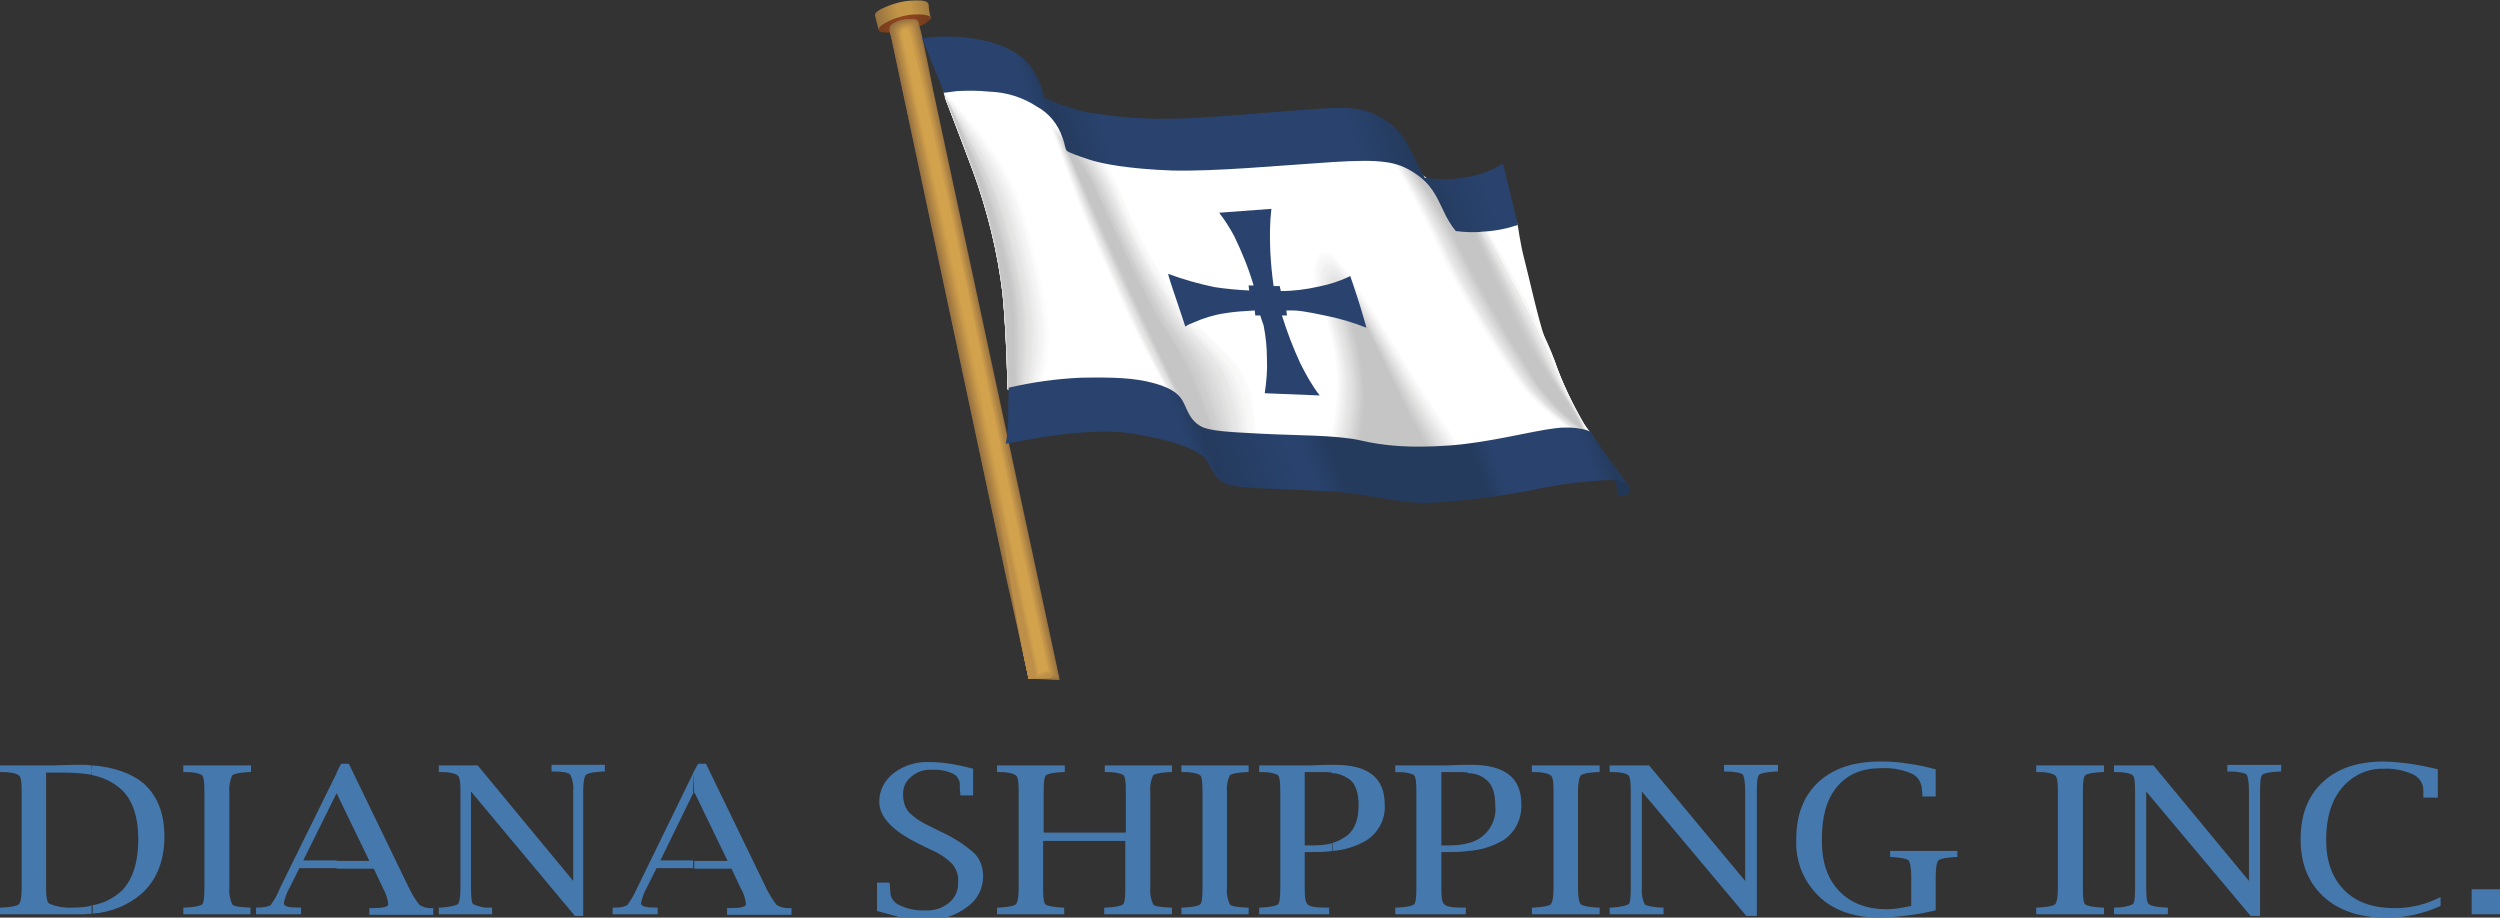 <svg id="Layer_1" viewBox="0 0 450.1 165.2" xmlns="http://www.w3.org/2000/svg"><rect x="0" y="0" width="450.1" height="165.2" fill="#333333" stroke="none"/><style>.st0{fill-rule:evenodd;clip-rule:evenodd}.st0,.st1{fill:#4579ad}.st2{fill:url(#SVGID_1_)}.st2,.st3,.st4,.st5{fill-rule:evenodd;clip-rule:evenodd}.st3{fill:url(#SVGID_2_)}.st4{fill:#94703f}.st5{fill:#fff}.st10,.st11,.st12{fill-rule:evenodd;clip-rule:evenodd}.st6{fill:#fbfbfb}.st6,.st7,.st8,.st9{fill-rule:evenodd;clip-rule:evenodd}.st7{fill:#f9f9f9}.st8{fill:#f8f8f7}.st9{fill:#f4f4f4}.st10{fill:#f2f2f2}.st11{fill:#eee}.st12{fill:#ececec}.st13{fill:#e8e8e8}.st13,.st14,.st15,.st16,.st17,.st18{fill-rule:evenodd;clip-rule:evenodd}.st14{fill:#e6e6e6}.st15{fill:#e3e3e2}.st16{fill:#e1e1e0}.st17{fill:#dfdfdf}.st18{fill:#dbdbdb}.st19{fill:#d9d9d9}.st19,.st20,.st21,.st22,.st23,.st24{fill-rule:evenodd;clip-rule:evenodd}.st20{fill:#d5d5d5}.st21{fill:#d3d3d3}.st22{fill:#cfcfcf}.st23{fill:#cdcdcd}.st24{fill:#cbcbcb}.st25{fill:#c7c7c7}.st25,.st26,.st27,.st28,.st29,.st30{fill-rule:evenodd;clip-rule:evenodd}.st26{fill:#c5c5c5}.st27{fill:#97713f}.st28{fill:#9b7541}.st29{fill:#9d7742}.st30{fill:#a07842}.st31{fill:#a47c43}.st31,.st32,.st33,.st34,.st35,.st36{fill-rule:evenodd;clip-rule:evenodd}.st32{fill:#a77e44}.st33{fill:#aa8043}.st34{fill:#ab8143}.st35{fill:#b08545}.st36{fill:#b38945}.st37{fill:#b58a46}.st37,.st38,.st39,.st40,.st41,.st42{fill-rule:evenodd;clip-rule:evenodd}.st38{fill:#b88d47}.st39{fill:#bb8e47}.st40{fill:#bd8f48}.st41{fill:#c09348}.st42{fill:#c5974a}.st43{fill:#c7984a}.st43,.st44,.st45,.st46,.st47,.st48{fill-rule:evenodd;clip-rule:evenodd}.st44{fill:#ca9a4a}.st45{fill:#cc9d4b}.st46{fill:#cf9e4c}.st47{fill:#d3a24c}.st48{fill:#f6f6f6}.st49{fill:#f0f0f0}.st49,.st50,.st51,.st52,.st53,.st54{fill-rule:evenodd;clip-rule:evenodd}.st50{fill:#eaeaea}.st51{fill:#e4e4e4}.st52{fill:#ddd}.st53{fill:#d7d7d7}.st54{fill:#d1d1d1}.st55{fill:#c9c9c9}.st55,.st56,.st57,.st58,.st59,.st60{fill-rule:evenodd;clip-rule:evenodd}.st56{fill:#fdfdfd}.st57{fill:url(#SVGID_3_)}.st58{fill:#223655}.st59{fill:url(#SVGID_4_)}.st60{fill:#29436e}</style><path class="st0" d="M16.6 137.8c3.9.3 7 1.4 9.2 3.2 2.5 2.2 3.8 5.4 3.8 9.6s-1.3 7.7-4 10.2c-2.5 2.2-5.7 3.5-9.1 3.7V163c2.1-.3 4-1.3 5.5-2.7 1.9-2 2.9-5.1 2.9-9.2s-1.1-7.3-3.2-9.1c-1.5-1.3-3.3-2.1-5.3-2.5l.2-1.7zM0 164.6v-1.2h.4c1.7-.1 2.7-.3 3-.6s.5-1.3.5-2.9v-17.4c0-1.6-.1-2.6-.5-2.9s-1.3-.6-3-.6H0v-1.2h9.9l3.2-.1h1.5c.6 0 1.3 0 1.9.1v1.7c-1.6-.3-3.3-.4-5-.4H8.3V160c0 1.6.2 2.5.6 2.7 1.4.6 2.9.8 4.4.7 1.1 0 2.3-.1 3.4-.4v1.5c-.6 0-1.1.1-1.8.1H0zm45.1-1.2v1.2H33v-1.2h.4c1.7-.1 2.7-.3 3-.6s.4-1.3.4-2.9v-17.4c0-1.6-.1-2.6-.4-2.9s-1.4-.6-3-.6H33v-1.2h12.2v1.2h-.4c-1.7.1-2.7.3-3 .6-.4.9-.6 1.9-.5 2.9v17.4c-.1 1 .1 2 .5 2.9.3.4 1.3.5 3 .6h.3zm15.5-24.3l.8-1.6h1.4L73.7 160c.5 1 1.1 2 1.8 2.9.6.4 1.3.6 2 .6h.5v1.2H66.5v-1.2h.4c1.9 0 3-.2 3-.7-.1-1-.4-1.9-.9-2.8l-1.7-3.6h-6.7V155h5.9l-5.9-12.2v-3.7zm-6.7 17.2l-1.8 3.6c-.5.8-.8 1.8-1 2.7 0 .6.9.8 2.7.8h.4v1.2h-8.1v-1.2h.4c.7 0 1.5-.1 2.2-.4.7-1 1.3-2 1.7-3.1l10.2-20.7v3.6l-6 12.1h6v1.4h-6.7zm49.6 8.6l-18.7-22.4v17.4c0 1.6.1 2.6.4 2.9.9.4 2 .7 3 .6h.4v1.2H79v-1.2h.4c1.7-.1 2.7-.4 3-.6s.5-1.3.5-2.9v-17.4c0-1.6-.1-2.6-.5-2.9s-1.3-.6-3-.6H79v-1.2h7l17.2 20.8v-16.2c.1-1-.1-2-.5-2.9-.3-.4-1.3-.6-3-.6h-.4v-1.2h9.6v1.2h-.4c-1.7.1-2.7.3-3 .6s-.5 1.3-.5 2.9v22.5h-1.5zm21.3-25.8l.9-1.6h1.4L138 160c.5 1 1.1 2 1.8 2.9.6.4 1.3.6 2.1.6h.6v1.2h-11.6v-1.2h.4c1.9 0 3-.2 3-.7-.1-1-.4-2-.9-2.8l-1.7-3.6H125V155h6l-5.9-12.2-.1.1-.2-3.8zm-6.6 17.2l-1.8 3.6c-.5.9-.8 1.8-1 2.7 0 .6.9.8 2.7.8h.3v1.2h-8.1v-1.2h.5c.7 0 1.4-.1 2.1-.4.7-.9 1.3-2 1.8-3.1l10.1-20.7v3.6l-5.9 12.1h5.9v1.4h-6.6zm39.7 7.7v-5.1h2.2l.1.3c0 .6.1 1.1.1 1.4 0 .9.5 1.7 1.3 2.2 1.5.8 3.3 1.2 5 1.1 1.6.1 3.1-.4 4.3-1.4 1.1-.9 1.7-2.3 1.6-3.7.1-1.2-.3-2.3-1-3.2-1.1-1.1-2.4-2-3.9-2.6l-2.2-1.1c-4.7-2.3-7.1-4.8-7.1-7.6 0-2 1-3.9 2.6-5.1 1.8-1.4 4.1-2.1 6.4-2 1.2 0 2.5.1 3.7.3 1.3.2 2.7.5 4.2.9v4.8h-2.3v-.3c-.1-.6-.1-1.1-.1-1.4.1-.9-.4-1.8-1.2-2.2-1.3-.6-2.6-.8-4-.7-1.3-.1-2.6.4-3.6 1.3-1 .8-1.5 2-1.4 3.3 0 1.1.3 2.1 1 3 1 1 2.2 1.8 3.5 2.4l2.2 1.1c2.2 1 4.3 2.3 6.1 3.9 1.1 1.1 1.6 2.6 1.6 4.2 0 2.2-1.1 4.3-2.9 5.5-2.1 1.6-4.6 2.4-7.2 2.2-1.7 0-3.2-.1-4.7-.3-1.6-.5-3-.8-4.3-1.2zm29.9-12.6v8.5c0 1.6.1 2.6.4 2.9s1.4.5 3 .6h.4v1.2h-12.1v-1.2h.4c1.7-.1 2.7-.3 3-.6s.5-1.3.5-2.9v-17.4c0-1.6-.1-2.6-.5-2.9s-1.3-.6-3-.6h-.4v-1.2h12.2v1.2h-.4c-1.7.1-2.7.3-3 .6s-.4 1.3-.4 2.9v7.4h14.8v-7.4c0-1.6-.1-2.6-.4-2.9s-1.4-.6-3-.6h-.4v-1.2H211v1.2h-.4c-1.7.1-2.7.3-3 .6-.4.9-.6 1.9-.5 2.9v17.4c-.1 1 .1 2 .5 2.9.3.4 1.3.5 3 .6h.4v1.2h-12.2v-1.2h.4c1.7-.1 2.7-.3 3-.6s.4-1.3.4-2.9v-8.5h-14.8zm37 12v1.2h-12.1v-1.2h.4c1.7-.1 2.7-.3 3-.6s.4-1.3.4-2.9v-17.4c0-1.6-.1-2.6-.4-2.9s-1.4-.6-3-.6h-.4v-1.2h12.1v1.2h-.4c-1.7.1-2.7.3-3 .6-.4.9-.6 1.9-.5 2.9v17.4c-.1 1 .1 2 .5 2.9.3.4 1.3.5 3 .6h.4zm15-25.7h.5c6 0 9 2.3 9 7.1.2 2.6-1.1 5.1-3.3 6.5-1.9 1.1-4 1.8-6.2 1.9v-1.4c1-.3 2-.8 2.8-1.4 1.4-1.2 2-3 2-5.5 0-2.1-.5-3.6-1.5-4.5-1-.7-2.1-1.2-3.3-1.2v-1.5zm-4.9 15.7v6.5c0 1.6.1 2.5.5 2.9s1.3.6 3 .6h.9v1.2h-12.6v-1.2h.4c1.6-.1 2.7-.3 3-.6s.4-1.3.4-2.9v-17.4c0-1.6-.1-2.6-.4-2.9s-1.4-.6-3-.6h-.4v-1.2h9.2l3-.1h.9v1.4c-.6-.1-1.3-.1-1.9-.1h-3v13.2h1.6c1.1 0 2.3-.1 3.4-.4v1.4c-1.2.2-2.4.2-3.6.2h-1.4zm29.4-15.7h.6c6 0 9 2.3 9 7.1.1 2.6-1.1 5.1-3.3 6.5-1.9 1.1-4.1 1.8-6.3 1.9v-1.4c3.2-.7 5.3-3.7 4.9-6.9 0-2.1-.5-3.6-1.6-4.5-.9-.8-2.1-1.2-3.3-1.2v-1.5zm-4.8 15.7v6.5c0 1.6.1 2.5.5 2.9s1.3.6 3 .6h.9v1.2h-12.7v-1.2h.4c1.7-.1 2.7-.3 3-.6s.4-1.3.4-2.9v-17.4c0-1.6-.1-2.6-.4-2.9s-1.4-.6-3-.6h-.4v-1.2h9.2l3-.1h.9v1.4c-.6-.1-1.2-.1-1.9-.1h-2.9v13.2h1.5c1.1 0 2.2-.1 3.3-.4v1.4c-1.2.2-2.3.2-3.5.2h-1.3zm28.5 10v1.2h-12.2v-1.2h.4c1.6-.1 2.7-.3 3-.6.3-.4.5-1.3.5-2.9v-17.4c0-1.6-.1-2.6-.5-2.9s-1.3-.6-3-.6h-.4v-1.2H288v1.2h-.4c-1.7.1-2.7.3-3 .6-.3.4-.5 1.3-.5 2.9v17.4c0 1.6.2 2.6.5 2.9.4.3 1.3.5 3 .6h.4zm26.4 1.5l-18.8-22.4v17.4c-.1 1 .1 2 .5 2.9.3.3 1.3.5 3 .6h.4v1.2h-9.7v-1.2h.4c1.7-.1 2.7-.4 3-.6s.4-1.3.4-2.9v-17.4c0-1.6-.1-2.6-.4-2.9s-1.3-.6-3-.6h-.4v-1.2h7.1l17.3 20.8v-16.2c0-1.6-.2-2.6-.4-2.9s-1.4-.6-3-.6h-.4v-1.2h9.7v1.2h-.4c-1.7.1-2.7.3-3 .6s-.4 1.3-.4 2.9v22.5h-1.9zm34.1-1c-3.3.8-6.7 1.2-10.1 1.3-4.6 0-8.3-1.3-10.9-3.8-2.8-2.7-4.3-6.4-4.1-10.3 0-4.4 1.3-7.8 4-10.3s6.4-3.7 11.2-3.7c1.7 0 3.3.1 5 .4 1.7.2 3.3.6 4.9 1v4.9h-2.4v-.4c0-.4-.1-.7-.1-1.1-.1-1.2-.9-2.3-2-2.7-1.7-.7-3.5-1-5.3-.9-3.5 0-6.1 1.1-8 3.4s-2.7 5.4-2.7 9.6c0 3.9 1 6.9 3.1 9.1s5 3.3 8.6 3.3c1.5 0 3-.3 4.4-.6v-5.2c0-1.6-.2-2.7-.5-3s-1.3-.5-3-.6h-.3v-1.1h12.1v1.1h-.4c-1.7.1-2.7.3-3 .6s-.5 1.3-.5 3v6zm30.3-.5v1.2h-12.2v-1.2h.4c1.7-.1 2.7-.3 3-.6s.5-1.3.5-2.9v-17.4c0-1.6-.1-2.6-.5-2.9s-1.3-.6-3-.6h-.4v-1.2h12.2v1.2h-.4c-1.7.1-2.7.3-3 .6s-.4 1.3-.4 2.9v17.4c0 1.6.1 2.6.4 2.9s1.4.5 3 .6h.4zm26.4 1.5l-18.8-22.4v17.4c0 1.6.1 2.6.5 2.9s1.3.5 3 .6h.4v1.2h-9.7v-1.2h.4c1 0 2.1-.2 3-.6.3-.3.4-1.3.4-2.9v-17.4c0-1.6-.1-2.6-.4-2.9s-1.4-.6-3-.6h-.4v-1.2h7.1l17.2 20.8v-16.2c0-1.6-.2-2.6-.4-2.9s-1.4-.6-3-.6h-.5v-1.2h9.7v1.2h-.4c-1.7.1-2.7.3-3 .6s-.4 1.3-.4 2.9v22.5h-1.7zm34.2-1.8c-3.1 1.4-6.5 2.2-9.9 2.1-4.8 0-8.5-1.3-11.2-3.8s-4.1-5.9-4.1-10.3 1.3-7.8 4-10.3 6.3-3.7 11.1-3.7c3.2.1 6.4.6 9.6 1.4v5.1h-2.6v-1.4c0-1.2-.8-2.3-1.9-2.8-1.6-.7-3.4-1.1-5.2-1-2.9-.1-5.7 1.2-7.6 3.5s-2.8 5.4-2.8 9.3c0 3.9 1.1 6.9 3.3 9.1s5.2 3.2 9.1 3.2c2.9 0 5.7-.7 8.2-2v1.6z"></path><path class="st1" d="M445 160.1h5.2v4.5H445z"></path><linearGradient gradientTransform="matrix(1 0 0 -1 -73.65 -3976.39)" gradientUnits="userSpaceOnUse" id="SVGID_1_" x1="231.357" x2="242.087" y1="-3980.195" y2="-3977.315"><stop offset="0" stop-color="#94703f"></stop><stop offset=".4" stop-color="#c39647"></stop><stop offset=".6" stop-color="#c39647"></stop><stop offset="1" stop-color="#94703f"></stop></linearGradient><path class="st2" d="M158.2 5.4s-.4-1.6-.6-2.3.1-.9.9-1.4c1.8-.9 3.7-1.5 5.7-1.6 2.2-.1 3 .1 3 .9s.4 2.4.4 2.4l-9.4 2z"></path><linearGradient gradientTransform="matrix(1 0 0 -1 -73.65 -3976.39)" gradientUnits="userSpaceOnUse" id="SVGID_2_" x1="231.27" x2="241.08" y1="-3980.621" y2="-3980.621"><stop offset="0" stop-color="#723c1e"></stop><stop offset=".5" stop-color="#94451f"></stop><stop offset="1" stop-color="#723c1e"></stop></linearGradient><path class="st3" d="M160.8 5.8c-1.9.2-3 0-2.5-.8s3.5-2.3 6.4-2.4 3.2.6 2.6 1.1c-1.9 1.6-4.6 1.9-6.5 2.1z"></path><path class="st4" d="M185.2 122.2l-4-18-20.8-97.7s-.6-1.4 0-2 2.1-1.1 3.7-1.1 1.2.7 1.6 1.9 2.3 10.9 2.3 10.9l22.8 106.2-5.6-.2z"></path><path class="st5" d="M181.6 70s-.1-9.9-.9-17.1c-.9-7.5-2.7-14.9-5.3-22-2-5.5-5.5-14.4-5.5-14.4 2.5-.4 4.9-.5 7.4-.4 3.5.2 9.9 1.4 12.3 4.8s3.6 5.7 7.9 6.6c11.1 1.9 22.4 2.2 33.6.9 14.7-1.8 19.4.2 21.5 1.1 2.2 1.2 4.2 2.8 5.8 4.7 1.1 1.2 3.5 6.6 5.9 6.9 2.8.1 6.1-.6 8.9-.9 0 0 .6 4.1 1.2 6.3s2.6 11.3 3.8 14.6c1.2 3.3 2.7 7.5 4.2 10.6s3.9 6.1 3.9 6.1-9.2 1.3-15.2 2.3-20.7.9-27.7.3-19.4-1.6-23.4-1.9-6.8-2-8.3-4.3-6.5-4.1-8.9-4.4c-5.1-.3-10.3-.3-15.4.1-1.9.3-3.8.4-5.8.1z"></path><path class="st5" d="M189 22.3s2.3 6.4 4.1 11.6 7.6 17.8 9.8 22.6 7.6 14.5 7.6 14.5 2 6.2 4.2 7.7 12.3 1.4 12 .3.2-5.5-1.7-10.3-8.4-9.1-10.9-12.2c-3.6-5-6.8-10.3-9.4-15.9-4.6-10.1-6-15.1-15.7-18.3z"></path><path class="st6" d="M189.1 22.5s2.4 6.4 4.2 11.5 7.6 17.7 9.7 22.5 7.5 14.5 7.5 14.5 2 6.1 4.2 7.6 11.9 1.4 11.5.3.1-5.5-1.8-10.2-8.3-9.1-10.7-12.1c-3.6-5-6.7-10.4-9.4-16-4.3-10-5.8-14.9-15.2-18.1z"></path><path class="st7" d="M189.3 22.6s2.4 6.4 4.2 11.5 7.6 17.6 9.7 22.5 7.4 14.4 7.4 14.4 2.1 6.1 4.1 7.6 11.5 1.3 11.1.2 0-5.5-2-10.2-8.1-9-10.4-12.1c-3.5-5-6.6-10.3-9.2-15.8-4.4-9.9-5.9-14.9-14.9-18.1z"></path><path class="st8" d="M189.4 22.9s2.4 6.3 4.2 11.4 7.6 17.6 9.7 22.3 7.4 14.3 7.4 14.3 2.1 6.1 4.1 7.6 11 1.3 10.6.2-.1-5.5-2-10.2-7.9-8.9-10.2-12c-3.5-5-6.5-10.2-9.1-15.7-4.4-9.9-6-14.8-14.7-17.9z"></path><path class="st9" d="M189.5 23.1s2.4 6.3 4.2 11.4 7.6 17.5 9.7 22.2 7.3 14.3 7.3 14.3 2.1 6.1 4 7.6 10.5 1.3 10.1.1-.1-5.4-2.2-10.1-7.7-8.9-9.9-12c-3.4-4.9-6.5-10.2-9-15.6-4.2-10-5.8-14.9-14.2-17.9z"></path><path class="st10" d="M189.7 23.2s2.4 6.3 4.2 11.4c1.9 5 7.6 17.4 9.7 22.2s7.2 14.2 7.2 14.2 2.2 6 4 7.6 10.1 1.1 9.6.1-.2-5.4-2.2-10.1-7.5-8.9-9.7-11.9c-3.3-4.9-6.3-10.1-8.9-15.5-4.3-10.1-5.9-15-13.9-18z"></path><path class="st11" d="M189.8 23.4s2.4 6.3 4.3 11.3 7.5 17.4 9.6 22 7.1 14.2 7.1 14.2 2.2 6 4 7.5 9.6 1.1 9.2.1-.4-5.4-2.4-10.1-7.3-8.8-9.5-11.8c-3.3-4.9-6.3-10.1-8.8-15.5-4.1-9.8-5.7-14.7-13.5-17.7z"></path><path class="st12" d="M189.9 23.6s2.4 6.3 4.3 11.3 7.5 17.3 9.6 22 7.1 14.1 7.1 14.1 2.2 6 3.9 7.4 9.1 1.2 8.8.1-.4-5.4-2.5-10.1-7.1-8.8-9.3-11.8c-3.2-5-6.1-10.1-8.6-15.5-4.3-9.7-5.8-14.6-13.3-17.5z"></path><path class="st13" d="M190.1 23.8s2.4 6.2 4.3 11.2 7.5 17.2 9.6 21.9 7.1 14 7.1 14 2.2 6 3.9 7.5 8.7 1 8.3-.1-.6-5.3-2.5-10-7-8.6-9.1-11.7c-3.2-4.9-6.1-10-8.6-15.3-4.3-9.7-6-14.6-13-17.5z"></path><path class="st14" d="M190.2 24s2.5 6.2 4.4 11.2 7.6 17.1 9.6 21.8 7 14 7 14 2.2 6 3.8 7.4 8.3 1 7.9-.1-.6-5.3-2.6-9.9-6.8-8.7-8.9-11.7c-3.1-4.9-6-10-8.4-15.3-4.3-9.8-6-14.6-12.8-17.4z"></path><path class="st15" d="M190.3 24.2s2.5 6.2 4.4 11.2 7.6 17.1 9.6 21.7 6.9 13.9 6.9 13.9 2.2 6 3.8 7.3 7.8 1 7.3-.1-.7-5.3-2.7-9.9-6.6-8.6-8.6-11.6c-3.2-4.8-5.9-9.9-8.4-15.2-4.1-9.7-5.8-14.5-12.3-17.3z"></path><path class="st16" d="M190.5 24.4s2.5 6.1 4.5 11.1c1.9 5 7.5 17 9.6 21.6s6.8 13.8 6.8 13.8 2.2 5.9 3.8 7.3 7.3.9 6.9-.1-.9-5.3-2.8-9.9-6.4-8.5-8.4-11.5c-3.1-4.9-5.8-9.9-8.3-15.1-4.3-9.7-6-14.5-12.1-17.2z"></path><path class="st17" d="M190.6 24.5s2.5 6.1 4.5 11.1 7.5 16.9 9.6 21.5 6.8 13.8 6.8 13.8 2.3 5.9 3.7 7.3 6.9.9 6.5-.2-.9-5.2-2.9-9.9-6.3-8.4-8.1-11.4c-3-4.8-5.7-9.8-8.1-15-4.5-9.6-6.2-14.5-12-17.2z"></path><path class="st18" d="M190.7 24.7s2.5 6.1 4.5 11 7.5 16.9 9.6 21.4 6.8 13.8 6.8 13.8 2.2 5.8 3.7 7.2 6.4.9 6-.2-1-5.3-3-9.9-6.1-8.4-7.9-11.3c-3-4.9-5.7-9.9-8.1-15-4.3-9.5-6-14.3-11.6-17z"></path><path class="st19" d="M190.9 24.9s2.5 6 4.5 10.9 7.5 16.8 9.6 21.3 6.7 13.6 6.7 13.6 2.3 5.9 3.6 7.3 6 .8 5.5-.3c-.8-3.3-1.8-6.6-3.1-9.8-1.9-4.5-5.8-8.4-7.6-11.3-2.9-4.8-5.6-9.8-7.9-14.9-4.3-9.4-6.1-14.2-11.3-16.8z"></path><path class="st20" d="M191 25.1s2.5 6.1 4.5 11 7.5 16.7 9.6 21.2 6.6 13.5 6.6 13.5 2.3 5.8 3.6 7.2 5.5.7 5.1-.3c-.9-3.3-1.9-6.6-3.2-9.8-1.9-4.5-5.8-8.3-7.5-11.2-2.9-4.8-5.5-9.8-7.9-14.8-4.1-9.5-5.9-14.1-10.8-16.8z"></path><path class="st21" d="M191.2 25.3s2.5 6 4.5 10.9 7.4 16.6 9.5 21.1 6.5 13.5 6.5 13.5 2.4 5.8 3.6 7.1 5 .7 4.6-.3c-.9-3.3-2-6.6-3.2-9.8-2-4.5-5.5-8.2-7.3-11.2s-5.4-9.6-7.7-14.8c-4.2-9.2-6-13.9-10.5-16.5z"></path><path class="st22" d="M191.3 25.4s2.6 6 4.6 10.9 7.4 16.6 9.5 21 6.5 13.5 6.5 13.5 2.4 5.8 3.5 7.1 4.6.6 4.2-.4-1.4-5.2-3.3-9.7-5.4-8.1-7-11-5.3-9.6-7.6-14.7c-4.3-9.4-6.2-14-10.4-16.7z"></path><path class="st23" d="M191.4 25.7s2.6 6 4.6 10.8 7.4 16.5 9.5 20.9 6.4 13.4 6.4 13.4 2.4 5.7 3.5 7.1 4.1.6 3.7-.4-1.4-5.2-3.4-9.6-5.2-8.1-6.8-11-5.2-9.6-7.5-14.6c-4.3-9.4-6.1-14.1-10-16.6z"></path><path class="st24" d="M191.5 25.9s2.6 5.9 4.6 10.7 7.4 16.4 9.5 20.8 6.3 13.3 6.3 13.3 2.5 5.8 3.5 7.1 3.7.6 3.3-.4-1.6-5.2-3.5-9.6-5-8.1-6.6-11-5-9.5-7.3-14.5c-4.3-9.4-6.2-14-9.8-16.4z"></path><path class="st25" d="M191.7 26s2.6 6 4.6 10.7 7.4 16.3 9.4 20.7 6.4 13.2 6.4 13.2c1 2.4 2.1 4.8 3.4 7.1 1 1.3 3.2.5 2.8-.5s-1.7-5.2-3.6-9.6-4.8-8-6.4-10.9-5-9.4-7.3-14.5c-4.1-9.1-6.1-13.7-9.3-16.2z"></path><path class="st26" d="M191.8 26.2s2.6 5.9 4.7 10.6 7.4 16.3 9.4 20.7 6.3 13.2 6.3 13.2c1 2.4 2.1 4.7 3.4 7 .9 1.3 2.7.5 2.3-.6s-1.7-5.1-3.6-9.6-4.7-7.9-6.2-10.8-4.8-9.4-7.1-14.3c-4.3-9.2-6.2-13.8-9.2-16.2z"></path><path class="st27" d="M185.2 122.2c-1.5-7-2.6-12.3-4.2-19.3-6.8-31.8-13.6-63.7-20.4-95.6 0-.2-.6-1.9-.1-2.7 1-.8 2.3-1.2 3.5-1.1 1.5 0 1.2.6 1.6 1.9.5 1.9 2.6 12 2.7 12.8 7.4 34.7 14.9 69.4 22.3 104.2-1.9-.1-3.7-.3-5.4-.2z"></path><path class="st28" d="M185.2 122.2c-1.6-7.3-2.7-13.2-4.4-20.5-6.6-31.2-13.3-62.4-19.9-93.7-.1-.4-.7-2.3-.4-3.2.9-.9 2.1-1.3 3.4-1.2 1.5 0 1.2.6 1.6 2 .6 2.6 2.9 13 3.2 14.5 7.3 34.1 14.5 67.8 21.9 101.9-1.7.3-3.9-.4-5.4.2z"></path><path class="st29" d="M185.2 122.2c-1.7-7.8-2.9-14.1-4.5-21.9-6.5-30.4-13-61-19.5-91.6-.1-.6-.8-2.7-.5-3.9.4-.6 1.9-1.1 3.3-1.2s1.1.6 1.5 1.9c.9 3.4 3.1 14.2 3.6 16.5 7.1 33.4 14.3 66.7 21.4 100.1-1.6.4-3.7-.5-5.3.1z"></path><path class="st30" d="M185.2 122.2c-1.8-8.1-2.9-15-4.7-23.3-6.3-29.7-12.7-59.6-19.1-89.4-.1-.9-.9-3.2-.6-4.5.4-.7 1.8-1.2 3.2-1.2s1.1.5 1.5 1.9c1 4.1 3.4 15.3 4 18.5 7 32.6 14 65.2 21 97.9-1.6.3-3.8-.4-5.3.1z"></path><path class="st31" d="M185.2 122.2c-1.9-8.6-3.1-16.1-4.9-24.6-6.2-29-12.4-58.1-18.6-87.3-.6-1.8-.8-3.5-.8-5.3.7-.9 1.9-1.4 3-1.2 1.3-.1 1.1.5 1.5 2 1.2 4.8 3.7 16.4 4.5 20.4 6.8 32 13.7 63.9 20.5 95.8-1.6.4-3.8-.3-5.2.2z"></path><path class="st32" d="M185.2 122.2c-2-9-3.2-17-5.1-26-6-28.3-12.1-56.7-18.2-85.2-.5-1.9-.8-3.9-.9-5.8.3-.8 1.5-1.3 2.8-1.3s1.2.5 1.5 1.9c1.4 5.6 4 17.6 5 22.5 6.6 31.2 13.3 62.4 20 93.6l-5.1.3z"></path><path class="st33" d="M185.2 122.2c-2-9.4-3.3-17.9-5.3-27.4-5.8-27.7-11.7-55.3-17.7-83-.6-2.1-.9-4.3-1.1-6.6.3-.7 1.4-1.2 2.7-1.3s1.1.4 1.5 1.9c1.6 6.4 4.2 18.9 5.4 24.5 6.5 30.5 13 60.9 19.5 91.4-1.5.5-3.7.1-5 .5z"></path><path class="st34" d="M185.2 122.2c-2.2-9.9-3.4-18.9-5.5-28.8-5.7-26.9-11.4-53.8-17.2-80.8-.6-2.4-1.1-4.8-1.3-7.2.2-.8 1.3-1.3 2.5-1.4s1.1.4 1.5 2c1.7 7.2 4.5 20 5.8 26.5 6.3 29.7 12.7 59.5 19.1 89.1-1.4.5-3.6.1-4.9.6z"></path><path class="st35" d="M185.2 122.2c-2.2-10.3-3.5-19.9-5.7-30.2-5.5-26.1-11.2-52.3-16.9-78.6-.6-2.6-1.1-5.2-1.4-7.8.2-.9 1.2-1.4 2.4-1.4s1.1.4 1.4 1.9c1.9 8 4.8 21.2 6.3 28.6 6.1 28.9 12.3 57.9 18.5 86.8-1.1.5-3.3.2-4.6.7z"></path><path class="st36" d="M185.2 122.2c-2.4-10.7-3.5-21-5.8-31.7-5.5-25.5-10.9-50.9-16.4-76.3-.7-2.8-1.3-5.7-1.7-8.6.3-.9 1.2-1.5 2.2-1.4 1.1-.1 1 .3 1.4 2 2.2 8.9 5 22.5 6.8 30.8 6 28.2 12.1 56.4 18.1 84.5-1.2.4-3.5.3-4.6.7z"></path><path class="st37" d="M185.2 122.2c-2.5-11.2-3.7-22-6.1-33.2-5.3-24.5-10.4-49.2-15.8-74-.8-3.1-1.4-6.2-1.8-9.3.1-.9.9-1.4 2-1.4s1 .3 1.4 2c2.3 9.6 5.3 23.8 7.3 32.9 5.8 27.4 11.6 54.9 17.5 82.2-1.1.4-3.4.3-4.5.8z"></path><path class="st38" d="M185.2 122.2c-2.5-11.7-3.8-23-6.3-34.7-5-23.8-10.1-47.7-15.3-71.6-.7-2.9-1.5-6.8-2-10 .1-.9.9-1.4 1.9-1.5s1 .3 1.4 2c2.5 10.5 5.6 25.1 7.8 35.1 5.6 26.7 11.3 53.3 17 79.9l-4.5.8z"></path><path class="st39" d="M185.2 122.2c-2.7-12.2-3.9-24.1-6.5-36.2-4.9-23-9.8-46.1-14.8-69.2-.8-3.2-1.7-7.3-2.2-10.7.1-.9.8-1.5 1.7-1.5.9-.1 1 .1 1.4 2 2.7 11.4 5.9 26.4 8.2 37.3 5.5 25.9 10.9 51.7 16.6 77.5-1.1.2-3.4.4-4.4.8z"></path><path class="st40" d="M185.2 122.2c-2.8-12.6-4.1-25.2-6.8-37.8-4.7-22.2-9.4-44.4-14.3-66.7-.8-3.4-1.7-7.9-2.4-11.4-.1-.8.6-1.5 1.4-1.5h.2c.9-.1 1 .1 1.4 2 2.9 12.2 6.2 27.7 8.7 39.6 5.3 25.1 10.6 50 16 75 .5.9-1.4.8-4.2.8z"></path><path class="st41" d="M186.6 122c-2.9-13.1-5.7-26.1-8.4-39.2-4.5-21.4-9.1-42.8-13.8-64.2-.9-3.7-1.8-8.4-2.6-12.3-.1-.8.5-1.5 1.3-1.6h.1c.9-.1.9.1 1.4 2.1 3.1 13.1 6.5 29 9.2 41.9 5.1 24.2 10.2 48.3 15.5 72.5-.9.2-1.8.5-2.7.8z"></path><path class="st42" d="M186.7 121.9c-3-13.6-5.8-27.2-8.7-40.8-4.3-20.5-8.7-41.1-13.3-61.8-.9-4-1.9-8.9-2.7-13-.1-1 .4-1.5 1.2-1.6s.9.1 1.4 2c3.3 14 6.8 30.4 9.7 44.3 5 23.3 9.9 46.6 14.9 69.9-.8.4-1.7.7-2.5 1z"></path><path class="st43" d="M186.8 121.8c-3.1-14.1-6-28.2-9-42.2-4.2-19.7-8.4-39.5-12.8-59.3-1-4.2-2-9.4-3-13.8-.1-1.1.2-1.5 1-1.7s.9 0 1.4 2.1c3.5 14.9 7.1 31.8 10.2 46.6 4.8 22.5 9.5 45 14.3 67.4-.6.3-1.4.6-2.1.9z"></path><path class="st44" d="M186.9 121.6c-3.2-14.6-6.3-29.2-9.4-43.7-4-18.9-7.9-37.7-12.2-56.7-1-4.5-2.1-9.9-3.1-14.6-.3-1.1 0-1.6.7-1.6s.9-.1 1.4 2.1c3.8 15.8 7.5 33.2 10.8 49 4.5 21.6 9.1 43.1 13.8 64.7-.6.3-1.3.6-2 .8z"></path><path class="st45" d="M186.9 121.5c-3.3-15.1-6.5-30.2-9.6-45.3-3.7-18-7.6-35.9-11.7-54-1.2-4.8-2.2-10.5-3.4-15.4-.2-1.2 0-1.6.6-1.7s.9-.1 1.4 2.1c4 16.8 7.9 34.7 11.4 51.5 4.4 20.7 8.7 41.5 13.2 62.1-.7.2-1.2.4-1.9.7z"></path><path class="st46" d="M187 121.4c-3.5-15.7-6.7-31.3-9.9-46.9-3.6-17.1-7.3-34.1-11.2-51.3-1.2-5.2-2.3-11.1-3.5-16.3-.3-1.1-.1-1.7.4-1.7s.9-.1 1.4 2.1c4.2 17.8 8.1 36.1 12 54 4.2 19.7 8.3 39.6 12.6 59.3-.7.2-1.2.5-1.8.8z"></path><path class="st47" d="M187.1 121.2c-7-32.4-13.3-64.6-20.8-97-1.3-5.5-2.4-11.7-3.7-17.1-.4-1.2-.4-1.6.2-1.8s.8-.1 1.4 2.2c8.9 37.5 16.2 75.5 24.5 113.2l-1.6.5z"></path><path class="st5" d="M238.4 81.8s3-9.1 1.8-17.1-3.4-12-3.9-15 .9-8.1 5.3-2.3 9.7 14.7 13.7 21.2 9.2 13.6 9.2 13.6c-4.6 1.3-9.4 1.8-14.2 1.7-8.4-.2-11.9-2.1-11.9-2.1z"></path><path class="st6" d="M238.7 81.9s3-9.1 1.8-16.9-3.3-11.8-3.8-14.8.8-7.9 5-2.2 9.4 14.4 13.5 20.9c4.1 6.5 9 13.5 9 13.5-4.5 1.2-9.2 1.8-13.9 1.6-8.2-.3-11.6-2.1-11.6-2.1z"></path><path class="st7" d="M239 82s2.9-9 1.7-16.8-3.2-11.7-3.7-14.6.9-7.7 5-2 9.2 14.1 13.1 20.5c3.9 6.4 8.9 13.3 8.9 13.3-4.4 1.2-9 1.8-13.5 1.6-8.1-.2-11.5-2-11.5-2z"></path><path class="st48" d="M239.3 82s2.8-8.9 1.7-16.6-3.1-11.4-3.7-14.4.8-7.5 4.8-1.9 9 13.9 12.8 20.2 8.7 13.2 8.7 13.2c-4.3 1.2-8.8 1.7-13.2 1.5-7.8-.2-11.1-2-11.1-2z"></path><path class="st9" d="M239.5 82.1s2.8-8.9 1.7-16.5-3-11.2-3.5-14.1.7-7.3 4.7-1.8 8.7 13.7 12.5 19.9c3.8 6.2 8.5 13 8.5 13-4.2 1.2-8.5 1.8-12.9 1.6-7.7-.4-11-2.1-11-2.1z"></path><path class="st49" d="M239.8 82.1s2.7-8.9 1.6-16.4-2.9-11.1-3.5-13.9.7-7.1 4.5-1.7 8.4 13.4 12.1 19.5c3.7 6.1 8.4 12.8 8.4 12.8-4.1 1.2-8.3 1.7-12.5 1.5-7.4-.1-10.6-1.8-10.6-1.8z"></path><path class="st11" d="M240.1 82.2s2.7-8.8 1.6-16.2-2.8-11-3.4-13.8.7-6.8 4.5-1.4 8.2 13.1 11.7 19.1c3.5 6 8.2 12.7 8.2 12.7-4 1.1-8.1 1.6-12.2 1.4-7.2-.2-10.4-1.8-10.4-1.8z"></path><path class="st50" d="M240.4 82.2s2.6-8.7 1.6-16-2.7-10.8-3.3-13.5.6-6.7 4.3-1.4 7.9 12.9 11.4 18.9 8.1 12.5 8.1 12.5c-3.9 1.1-7.9 1.6-12 1.4-7.1-.2-10.1-1.9-10.1-1.9z"></path><path class="st13" d="M240.7 82.3s2.5-8.7 1.5-15.9-2.6-10.6-3.2-13.3.6-6.4 4.2-1.1 7.7 12.5 11.1 18.5 7.9 12.3 7.9 12.3c-3.8 1.1-7.7 1.6-11.7 1.4-6.8-.3-9.8-1.9-9.8-1.9z"></path><path class="st51" d="M241 82.3s2.5-8.6 1.5-15.7-2.5-10.4-3.2-13.1.6-6.3 4.1-1.1 7.4 12.3 10.7 18.1c3.3 5.8 7.8 12.2 7.8 12.2-3.7 1-7.5 1.5-11.3 1.4-6.8-.2-9.6-1.8-9.6-1.8z"></path><path class="st15" d="M241.3 82.3s2.5-8.5 1.5-15.5-2.4-10.2-3-12.9.6-6 3.9-.9 7.2 12 10.4 17.7 7.6 12 7.6 12c-3.5 1-7.2 1.5-10.9 1.4-6.8-.2-9.5-1.8-9.5-1.8z"></path><path class="st16" d="M241.5 82.3s2.5-8.5 1.5-15.4c-.6-4.3-1.6-8.5-3-12.7-.6-2.6.6-5.9 3.8-.9s7 11.9 10.1 17.5c3.1 5.6 7.4 11.9 7.4 11.9-3.5 1-7.1 1.5-10.7 1.4-6.3-.2-9.1-1.8-9.1-1.8z"></path><path class="st52" d="M241.8 82.3s2.4-8.4 1.4-15.3c-.6-4.2-1.5-8.4-2.9-12.5-.6-2.5.6-5.6 3.7-.6s6.7 11.5 9.8 17.1c3.1 5.6 7.3 11.7 7.3 11.7-3.3 1-6.8 1.4-10.3 1.3-6.3-.1-9-1.7-9-1.7z"></path><path class="st18" d="M242.1 82.3s2.3-8.4 1.4-15c-.6-4.2-1.5-8.3-2.8-12.3-.6-2.4.5-5.4 3.5-.5s6.5 11.3 9.4 16.8c2.9 5.5 7.1 11.6 7.1 11.6-3.2 1-6.6 1.4-9.9 1.2-6.1-.2-8.7-1.8-8.7-1.8z"></path><path class="st53" d="M242.4 82.3s2.2-8.3 1.4-14.9c-.5-4.1-1.4-8.2-2.7-12.1-.7-2.4.5-5.2 3.4-.4s6.2 11 9.1 16.5 6.9 11.4 6.9 11.4c-3.1 1-6.4 1.4-9.6 1.2-6-.1-8.5-1.7-8.5-1.7z"></path><path class="st20" d="M242.7 82.4s2.2-8.3 1.4-14.8c-.5-4-1.4-8-2.7-11.8-.6-2.5.5-5 3.3-.3s5.9 10.8 8.8 16.1c2.9 5.3 6.8 11.2 6.8 11.2-3 1-6.1 1.4-9.3 1.2-5.9-.1-8.3-1.6-8.3-1.6z"></path><path class="st54" d="M242.9 82.4s2.2-8.3 1.3-14.7c-.5-3.9-1.3-7.8-2.5-11.6-.7-2.4.4-4.8 3.1-.1s5.8 10.5 8.5 15.8 6.6 11.1 6.6 11.1c-2.9 1-5.9 1.4-9 1.2-5.6-.3-8-1.7-8-1.7z"></path><path class="st22" d="M243.3 82.4s2.1-8.2 1.3-14.5c-.4-3.9-1.3-7.7-2.5-11.4-.7-2.3.4-4.7 3 0s5.5 10.3 8.1 15.5 6.5 10.9 6.5 10.9c-2.8 1-5.7 1.4-8.6 1.1-5.6-.2-7.8-1.6-7.8-1.6z"></path><path class="st23" d="M243.5 82.4s2-8.1 1.2-14.3c-.4-3.8-1.2-7.6-2.4-11.2-.7-2.3.4-4.5 2.9.1s5.2 10 7.9 15.1 6.3 10.7 6.3 10.7c-2.7.9-5.5 1.3-8.4 1.1-5.3-.1-7.5-1.5-7.5-1.5z"></path><path class="st55" d="M243.7 82.4s2-8.1 1.3-14.2c-.4-3.7-1.2-7.4-2.3-11-.7-2.2.4-4.2 2.7.3s5 9.7 7.5 14.8 6.1 10.6 6.1 10.6c-2.6.9-5.3 1.3-8 1.1-5.1-.2-7.3-1.6-7.3-1.6z"></path><path class="st25" d="M244 82.3s2-8 1.2-14-1.4-8.6-2.2-10.8.4-4 2.7.4 4.7 9.6 7.1 14.5 6 10.4 6 10.4c-2.4.9-5 1.3-7.6 1.1-5.1-.1-7.2-1.6-7.2-1.6z"></path><path class="st26" d="M244.3 82.3s1.9-7.9 1.2-13.8c-.3-3.6-1-7.1-2.2-10.6-.7-2.2.4-3.8 2.5.5s4.5 9.3 6.8 14.1 5.8 10.3 5.8 10.3c-2.3.9-4.9 1.3-7.4 1.1-4.7-.2-6.7-1.6-6.7-1.6z"></path><path class="st5" d="M249.7 27.4s6.1 10.3 8.9 16.9c2.8 6.6 13.1 23.3 16.7 27.1s10.5 8 10.5 8 .6-.4-.5-2.7c-2.2-3.8-4-7.7-5.4-11.8-2.7-7.5-12.9-24.8-12.9-24.8s-5.6-4.2-7.2-5.6-5.7-4.2-5.7-4.2l-4.4-2.9z"></path><path class="st6" d="M250 27.5s6 10.1 8.8 16.9 13 23 16.6 26.9 10.4 8 10.4 8 .6-.5-.6-2.7c-2.1-3.8-3.9-7.7-5.4-11.7-2.7-7.4-12.8-24.7-12.8-24.7s-5.5-4.2-7.2-5.6-5.5-4.1-5.5-4.1c-1.5-1.1-2.9-2-4.3-3z"></path><path class="st8" d="M250.3 27.8s6 10 8.8 16.6 12.9 22.8 16.5 26.7c3 3.1 6.5 5.8 10.2 8 .1 0 .6-.5-.6-2.8-2.1-3.7-4-7.5-5.4-11.5-2.8-7.3-12.7-24.6-12.7-24.6s-5.5-4.2-7.1-5.7-5.5-4.1-5.5-4.1c-1.6-.8-2.9-1.8-4.2-2.6z"></path><path class="st48" d="M250.5 27.9c3.2 5.3 6.1 10.8 8.8 16.5C262 50.9 271.9 67 275.5 71c3 3.1 6.4 5.8 10.1 8 0 0 .4-.6-.7-2.8-2.2-3.6-4-7.4-5.5-11.4-2.9-7.2-12.6-24.4-12.6-24.4s-5.5-4.3-7.1-5.7-5.4-4.2-5.4-4.2c-1.1-.9-2.5-1.7-3.8-2.6z"></path><path class="st10" d="M250.8 28.1c3.2 5.3 6.1 10.7 8.7 16.3 2.7 6.5 12.6 22.4 16.1 26.4 3 3.1 6.3 5.8 10 8.1.1-.1.4-.6-.8-2.9-2.1-3.6-3.9-7.4-5.5-11.3-2.9-7-12.5-24.3-12.5-24.3s-5.3-4.3-6.9-5.7-5.3-4.2-5.3-4.2c-1.3-.7-2.6-1.6-3.8-2.4z"></path><path class="st11" d="M251 28.3c3.2 5.2 6.1 10.6 8.7 16.1 2.7 6.5 12.5 22.2 16 26.3 2.9 3.1 6.3 5.8 9.9 8.1 0-.1.3-.7-.9-3-2.1-3.6-3.9-7.3-5.5-11.1-3-7-12.5-24.1-12.5-24.1s-5.3-4.4-6.8-5.8-5.2-4.1-5.2-4.1c-1.2-.8-2.4-1.6-3.7-2.4z"></path><path class="st50" d="M251.3 28.4c3.2 5.2 6.1 10.5 8.6 16 2.7 6.5 12.3 22 15.8 26.1 2.9 3.1 6.2 5.9 9.9 8.1 0-.1.2-.7-.9-3-2.1-3.5-4-7.2-5.5-11-3-6.8-12.3-23.9-12.3-23.9s-5.3-4.5-6.8-5.8-5.2-4.1-5.2-4.1c-1.2-.8-2.5-1.6-3.6-2.4z"></path><path class="st13" d="M251.5 28.6c3.2 5.1 6.1 10.4 8.6 15.9 2.7 6.4 12.2 21.8 15.6 25.9 2.8 3.2 6.1 5.9 9.7 8.1.1-.1.2-.8-1-3-2.1-3.5-3.9-7.1-5.6-10.8-3-6.8-12.2-23.8-12.2-23.8s-5.2-4.5-6.7-5.8-5-4.1-5-4.1c-1.1-.9-2.2-1.7-3.4-2.4z"></path><path class="st51" d="M251.7 28.7s5.8 9.3 8.6 15.8 12.1 21.5 15.5 25.8c2.8 3.2 6 5.9 9.6 8.1.1-.1.1-.8-1-3-2.1-3.4-4-7-5.7-10.7-3-6.6-12.1-23.6-12.1-23.6s-5.1-4.6-6.6-5.9-5-4.1-5-4.1c-1-.9-2.1-1.6-3.3-2.4z"></path><path class="st15" d="M252 28.9c3.1 5 6 10.2 8.5 15.6 2.8 6.4 12 21.3 15.4 25.6 2.7 3.2 5.9 5.9 9.4 8.1.1-.2.1-.9-1.1-3.1-2.1-3.4-4-6.9-5.7-10.6-3-6.5-12-23.5-12-23.5s-5.1-4.7-6.5-6-4.9-4.1-4.9-4.1c-1-.6-2.1-1.3-3.1-2z"></path><path class="st16" d="M252.3 29.1c3.1 5 6 10.1 8.5 15.4 2.8 6.3 11.8 21.2 15.2 25.5 2.7 3.2 5.9 5.9 9.4 8.1 0-.2-.1-.9-1.2-3.1s-2.6-4-5.7-10.4-11.9-23.4-11.9-23.4-5.1-4.7-6.5-6-4.8-4-4.8-4c-1-.8-2-1.4-3-2.1z"></path><path class="st52" d="M252.4 29.2c3.1 4.9 6 10 8.5 15.3 2.8 6.3 11.7 21 15 25.4s9.2 8.4 9.3 8.1-.1-1-1.3-3.2-2.6-3.9-5.7-10.3-11.8-23.2-11.8-23.2l-6.4-6c-1.4-1.2-4.7-4-4.7-4-.9-.7-1.8-1.4-2.9-2.1z"></path><path class="st18" d="M252.7 29.4c3.1 4.8 6 9.9 8.5 15.1 2.8 6.3 11.5 20.7 14.9 25.2s9.1 8.4 9.1 8.1-.2-1-1.4-3.2-2.5-3.9-5.8-10.1-11.7-23.1-11.7-23.1-5-4.8-6.3-6-4.6-4-4.6-4c-.9-.8-1.8-1.4-2.7-2z"></path><path class="st53" d="M252.9 29.6c3.1 4.8 5.9 9.8 8.4 14.9 4.3 8.7 9.3 17 14.8 25.1 3.4 4.5 8.9 8.4 9.1 8.1s-.3-1.1-1.4-3.2-2.5-3.9-5.8-10.1-11.6-22.9-11.6-22.9-4.9-4.9-6.3-6.1-4.5-4-4.5-4c-.9-.6-1.8-1.3-2.7-1.8z"></path><path class="st20" d="M253.2 29.7c3.1 4.7 5.9 9.7 8.4 14.8 4.3 8.6 9.2 17 14.6 24.9 3.3 4.5 8.8 8.4 8.9 8.1s-.4-1.1-1.5-3.2-2.5-3.8-5.8-9.9-11.5-22.8-11.5-22.8-4.8-4.9-6.2-6.1-4.4-4-4.4-4c-.9-.6-1.7-1.2-2.5-1.8z"></path><path class="st21" d="M253.4 29.9c3.1 4.7 5.9 9.6 8.4 14.6 2.8 6.3 11.1 20.2 14.4 24.8s8.7 8.4 8.8 8.1-.4-1.2-1.5-3.2-2.5-3.8-5.8-9.8-11.4-22.6-11.4-22.6-4.8-5-6.1-6.2l-4.3-4c-.9-.6-1.7-1.2-2.5-1.7z"></path><path class="st54" d="M253.6 30c3.1 4.6 5.8 9.5 8.3 14.5 4.3 8.5 9.1 16.7 14.4 24.6 3.3 4.6 8.6 8.4 8.6 8.2s-.4-1.2-1.6-3.4-2.5-3.7-5.8-9.6-11.3-22.5-11.3-22.5-4.8-5-6-6.3-4.2-4-4.2-4c-.9-.4-1.7-.9-2.4-1.5z"></path><path class="st23" d="M253.8 30.2c3 4.6 5.8 9.3 8.3 14.2 4.2 8.4 8.9 16.6 14.2 24.4 3.3 4.7 8.5 8.6 8.6 8.3s-.5-1.3-1.7-3.4-2.5-3.7-5.9-9.5-11.2-22.3-11.2-22.3-4.7-5-6-6.3-4.1-4-4.1-4l-2.2-1.4z"></path><path class="st24" d="M254 30.4c3 4.5 5.8 9.2 8.2 14.1 4.2 8.4 8.8 16.5 14 24.3 3.2 4.8 8.4 8.6 8.4 8.3s-.6-1.4-1.7-3.4-2.5-3.7-5.9-9.4-11.1-22.2-11.1-22.2-4.7-5.2-5.9-6.3-4-4-4-4c-.6-.5-1.3-1-2-1.4z"></path><path class="st55" d="M254.3 30.5c3 4.5 5.8 9.2 8.2 14 4.2 8.3 8.8 16.3 13.8 24.1 3.3 4.8 8.2 8.6 8.4 8.3s-.6-1.4-1.8-3.5-2.5-3.6-6-9.2-11-22-11-22-4.6-5.2-5.8-6.3-4-4-4-4c-.6-.5-1.2-1-1.8-1.4z"></path><path class="st25" d="M254.5 30.6c3 4.4 5.7 9.1 8.1 13.8 4.1 8.2 8.7 16.3 13.8 24 3.2 4.8 8.1 8.6 8.2 8.3s-.7-1.4-1.9-3.5-2.5-3.6-6-9.1-10.9-21.9-10.9-21.9-4.5-5.2-5.8-6.4-3.9-4-3.9-4l-1.6-1.2z"></path><path class="st26" d="M254.7 30.9c3 4.4 5.7 8.9 8.1 13.6 2.9 6 10.3 18.9 13.5 23.8s8 8.6 8.1 8.3-.8-1.4-2-3.5-2.5-3.5-6-8.9-10.8-21.8-10.8-21.8-4.5-5.2-5.6-6.4-3.8-4-3.8-4l-1.5-1.1z"></path><path class="st5" d="M187.5 69.9c-2 .3-3.9.3-5.9.1 0 0-.1-9.9-.9-17.1-.9-7.5-2.7-14.9-5.3-22-2-5.5-5.5-14.4-5.5-14.4s2.9 2.8 5.1 5.4c3 3.6 7.6 8.9 9.9 17.3s4.2 16.5 4.2 21.8c.1 3-.5 6.1-1.6 8.9z"></path><path class="st56" d="M187.3 69.9c-1.9.3-3.8.3-5.6.1 0 0-.2-9.9-.9-17.1s-3.3-16.6-5.3-22L170 16.6s2.8 2.9 5 5.5c3 3.6 7.4 8.9 9.7 17.1s4.2 16.3 4.2 21.6c0 3.2-.6 6.2-1.6 9.1z"></path><path class="st6" d="M187 69.9c-1.8.3-3.7.3-5.5.1 0 0-.1-9.9-.9-17.1-.9-7.5-2.7-14.9-5.3-22-2-5.5-5.4-14.2-5.4-14.2 1.7 1.8 3.4 3.7 4.9 5.6 2.9 3.6 7.2 8.7 9.5 17.1s4.2 16.1 4.2 21.4c0 3.1-.5 6.2-1.5 9.1z"></path><path class="st8" d="M186.7 70c-1.7.2-3.5.2-5.2 0 0 0-.2-9.8-.9-17.1-.9-7.5-2.7-14.9-5.3-22-2-5.4-5.4-14.1-5.4-14.1s2.7 3 4.8 5.7c2.8 3.7 7 8.7 9.3 17.1s4.1 15.9 4.1 21.2c0 3.1-.4 6.2-1.4 9.2z"></path><path class="st48" d="M186.5 70c-1.7.2-3.3.2-5 0 0 0-.1-9.8-.8-17.1-1-7.5-2.7-14.9-5.3-22-2.1-5.4-5.3-14-5.3-14s2.7 3 4.7 5.8c2.7 3.7 6.8 8.6 9.1 16.9s4 15.8 4 21c-.1 3.2-.5 6.3-1.4 9.4z"></path><path class="st9" d="M186.3 70c-1.6.2-3.2.3-4.8.1 0 0-.1-9.9-.9-17.2-.9-7.5-2.7-14.9-5.3-22-2-5.4-5.2-13.9-5.2-13.9s2.6 3.1 4.6 5.9c2.7 3.7 6.5 8.5 8.9 16.8 2.3 8.4 4 15.5 4 20.8-.1 3.3-.5 6.4-1.3 9.5z"></path><path class="st10" d="M186 70c-1.5.2-3 .2-4.5.1 0 0-.2-9.9-.9-17.2-.9-7.5-2.7-14.9-5.3-22-2-5.4-5.2-13.8-5.2-13.8s2.6 3.1 4.5 5.9c2.6 3.7 6.4 8.5 8.7 16.8 2.3 8.4 3.9 15.3 3.9 20.6-.1 3.3-.5 6.5-1.2 9.6z"></path><path class="st11" d="M185.8 70c-1.4.2-2.9.2-4.3.1 0 0-.2-9.9-.9-17.2-.9-7.5-2.7-14.9-5.3-22-2-5.4-5.2-13.7-5.2-13.7s2.5 3.2 4.4 6.1c2.5 3.7 6.2 8.4 8.5 16.7 2.3 8.4 3.8 15.2 3.8 20.4 0 3.2-.4 6.5-1 9.6z"></path><path class="st12" d="M185.5 70c-1.4.2-2.7.2-4.1.1 0 0-.2-9.9-.9-17.2-.9-7.5-2.7-14.9-5.3-22-2-5.4-5.2-13.6-5.2-13.6s2.5 3.3 4.3 6.2c2.5 3.7 6 8.3 8.3 16.6s3.8 14.9 3.8 20.2c.1 3.3-.2 6.5-.9 9.7z"></path><path class="st50" d="M185.3 70c-1.3.2-2.5.2-3.8.1 0 0-.2-9.9-.9-17.2s-3.3-16.6-5.3-22-5.1-13.5-5.1-13.5 2.4 3.3 4.2 6.2c2.5 3.8 5.8 8.3 8.1 16.6s3.7 14.8 3.7 20.1c-.1 3.2-.4 6.5-.9 9.7z"></path><path class="st14" d="M185 70c-1.2.1-2.4.2-3.6.1 0 0-.2-9.9-.9-17.2s-3.3-16.6-5.3-22-5.1-13.4-5.1-13.4 2.4 3.4 4.2 6.3c2.3 3.7 5.5 8.1 7.9 16.5 2.3 8.4 3.7 14.5 3.7 19.9-.1 3.3-.3 6.6-.9 9.8z"></path><path class="st51" d="M184.8 70c-1.1.1-2.3.2-3.4.1 0 0-.2-9.9-.9-17.2-.9-7.5-2.7-14.9-5.3-22-2-5.4-5-13.3-5-13.3s2.3 3.5 4 6.4c2.3 3.8 5.3 8.1 7.6 16.4s3.7 14.4 3.7 19.7c0 3.3-.2 6.6-.7 9.9z"></path><path class="st15" d="M184.6 70c-1 .1-2.1.2-3.2.1 0 0-.2-9.9-.9-17.2-.9-7.5-2.7-14.9-5.3-22-2-5.4-5-13.2-5-13.2s2.3 3.5 4 6.5c2.2 3.7 5.2 8 7.5 16.3s3.5 14.2 3.5 19.5c0 3.4-.2 6.7-.6 10z"></path><path class="st17" d="M184.4 70c-1 .1-2 .2-3 .1 0 0-.2-9.9-.9-17.2-.9-7.5-2.7-14.9-5.3-22-2-5.4-5-13.1-5-13.1s2.2 3.6 3.9 6.6c2.2 3.8 4.9 8 7.2 16.3s3.5 14 3.5 19.4-.4 9.9-.4 9.9z"></path><path class="st52" d="M184.2 70c-.9.1-1.8.1-2.7.1 0 0-.2-9.9-.9-17.2-.9-7.5-2.7-14.9-5.3-22-2-5.4-4.9-13-4.9-13s2.2 3.7 3.7 6.7c3.1 5 5.5 10.5 7.1 16.2 2.3 8.3 3.5 13.8 3.5 19.1s-.5 10.1-.5 10.1z"></path><path class="st19" d="M184 70c-.8.1-1.7.1-2.5.1 0 0-.1-9.9-.9-17.2-.9-7.5-2.7-14.9-5.2-22-2.1-5.4-4.9-12.9-4.9-12.9s2.1 3.7 3.7 6.7c2 3.8 4.5 7.8 6.8 16.1s3.4 13.6 3.4 18.9S184 70 184 70z"></path><path class="st20" d="M183.8 70h-2.3s-.1-9.8-.8-17.1c-1-7.5-2.7-14.9-5.3-22-2.1-5.4-4.9-12.8-4.9-12.8s2.1 3.7 3.6 6.8c2.9 5 5.1 10.4 6.6 16 2.3 8.4 3.4 13.5 3.4 18.8s-.3 10.3-.3 10.3z"></path><path class="st21" d="M183.5 70h-2s-.2-9.8-.9-17.1c-.9-7.5-2.7-14.9-5.3-22-2-5.4-4.8-12.7-4.8-12.7s2 3.8 3.5 6.9c2.7 5.1 4.9 10.4 6.4 16 2.3 8.4 3.2 13.2 3.2 18.6s-.1 10.3-.1 10.3z"></path><path class="st22" d="M183.4 70h-1.9s-.2-9.9-.9-17.1c-.9-7.5-2.7-14.9-5.3-22-2-5.5-4.8-12.7-4.8-12.7s2 3.9 3.4 7.1c2.7 5 4.8 10.3 6.3 15.8 2.3 8.4 3.2 13.1 3.2 18.4V70z"></path><path class="st24" d="M183.2 70h-1.6s-.1-9.9-.8-17.1c-.9-7.5-2.7-14.9-5.3-22-2.1-5.5-4.8-12.5-4.8-12.5s1.9 3.9 3.3 7.1c2.5 5.1 4.5 10.4 6 15.8 2.3 8.3 3.2 12.9 3.2 18.1V70z"></path><path class="st25" d="M183 70h-1.4s-.2-9.9-.9-17.1c-.9-7.5-2.7-14.9-5.3-22-2-5.5-4.7-12.4-4.7-12.4s1.9 4 3.2 7.1c2.4 5.1 4.3 10.4 5.8 15.8 2.3 8.4 3.1 12.7 3.1 18S183 70 183 70z"></path><path class="st26" d="M182.7 70h-1.1s-.1-9.9-.9-17.1c-.9-7.5-2.7-14.9-5.3-22-2-5.5-4.6-12.4-4.6-12.4s1.8 4 3.1 7.3c2.3 5.1 4.1 10.3 5.6 15.7 2.3 8.3 3 12.5 3 17.8s.2 10.7.2 10.7z"></path><linearGradient gradientTransform="matrix(1 0 0 -1 -73.65 -3976.39)" gradientUnits="userSpaceOnUse" id="SVGID_3_" x1="258.337" x2="363.717" y1="-4075.224" y2="-4034.774"><stop offset="0" stop-color="#29436e"></stop><stop offset=".3" stop-color="#29436e"></stop><stop offset=".33" stop-color="#253b5e"></stop><stop offset=".45" stop-color="#29436e"></stop><stop offset=".47" stop-color="#29436e"></stop><stop offset=".51" stop-color="#253b5e"></stop><stop offset=".72" stop-color="#253b5e"></stop><stop offset=".75" stop-color="#29436e"></stop><stop offset=".89" stop-color="#29436e"></stop><stop offset=".92" stop-color="#253b5e"></stop><stop offset="1" stop-color="#29436e"></stop></linearGradient><path class="st57" d="M181.6 69.8s-.1 3.7-.1 6.2c0 1.3-.2 2.6-.4 3.9 0 0 .6-.1 3.2-.6s13-2.4 19.9-1.2 10.7 2.5 12.5 4.2 1.4 4.8 6.1 5.3 8.3.4 15.6.8 11.6 1.8 16.4 2.1c4.8.3 15.1-1.1 21.2-2.3 4.6-1 9.3-1.6 14-1.8 1.2-.1 2.3.3 3.2 1 0 0-2.5-3.4-4.5-6.2l-2.4-3.5s-2.1-1.1-6.3-.6-12 2.6-19 3.1-11.7.1-16-.9-12.2-.9-17.6-1.2-9.6-.4-11.3-1.4-2.2-2.5-2.9-4-1.8-2.7-5.4-3.7-7.4-1.1-13.2-1c-4.4.2-8.7.8-13 1.8z"></path><path class="st58" d="M290.5 86.3c.8.1 1.6.3 2.3.6.6.5 1 1.9.1 2.2-.5.2-1.1.2-1.6.1 0-.4-.1-.9-.2-1.3-.1-.6-.3-1.1-.6-1.6z"></path><linearGradient gradientTransform="matrix(1 0 0 -1 -73.65 -3976.39)" gradientUnits="userSpaceOnUse" id="SVGID_4_" x1="239.172" x2="346.752" y1="-4017.675" y2="-3982.725"><stop offset="0" stop-color="#29436e"></stop><stop offset=".23" stop-color="#29436e"></stop><stop offset=".26" stop-color="#253b5e"></stop><stop offset=".33" stop-color="#29436e"></stop><stop offset=".7" stop-color="#29436e"></stop><stop offset=".78" stop-color="#253b5e"></stop><stop offset=".88" stop-color="#29436e"></stop><stop offset="1" stop-color="#29436e"></stop></linearGradient><path class="st59" d="M170 16.7l-4-9.8c3.2-.5 6.5-.4 9.6.1 4.8.8 8.2 2.5 10.1 5.2 1.1 1.6 1.9 3.4 2.3 5.3 2.4 1.2 4.9 2.1 7.6 2.7 5.9 1 12 1.4 18 1.1 6.8-.3 15-1.1 20.8-1.5s10-.9 13.6 1c2.7 1.3 4.8 3.6 6 6.3 1 2.2 2.5 4.9 2.5 4.9 2 .3 4.1.4 6.1.1 2.2-.2 4.3-.8 6.3-1.7.6-.3 1.1-.6 1.7-.9l2.7 11c-2.1.7-4.2 1.1-6.3 1.2-1.6.2-3.3.1-4.9-.1-.9-1.1-1.6-2.3-2.2-3.6-1.3-2.7-2.2-4.9-5.3-6.9s-5.8-2.5-15-1.9-20.9 1.7-28.6 1.5c-7.9-.3-12.6-1.2-15-2s-3.1-1.1-3.7-1.4-.4-.9-1-2.5c-.8-2.4-2.4-4.4-4.6-5.6-2.6-1.7-5.5-2.6-8.6-2.7-1.9-.2-3.8-.2-5.8-.1-1.4.2-2.3.3-2.3.3z"></path><path class="st60" d="M226.9 56.8h-.9l-.1-.9c-1.8.1-3.6.2-5.4.5-2 .3-3.9.9-5.7 1.7-.5.2-1 .4-1.4.7 0 0-1.2-3.7-2-6s-1.1-3.5-1.1-3.5c2.7 1 5.5 1.8 8.4 2.4 2 .3 4.1.5 6.2.6l-.1-.9h.9c-.9-3.1-2.1-6-3.5-8.9-.8-1.5-1.7-2.9-2.7-4.2l9.4-.7c-.3 2.5-.3 5-.2 7.6.1 2.1.3 4.2.6 6.3h1.1l.2.9c2.3 0 4.6-.3 6.8-.8 2-.4 3.9-1 5.7-1.9 0 0 1.2 3.5 1.9 5.8s1 3.5 1 3.5c-2.3-.9-4.6-1.6-7-2.1-4.2-.9-5.4-1-6.2-1h-1.2l.1.9h-.9c.9 2.9 2 5.8 3.3 8.6 1 2 2.1 4 3.5 5.8l-9.9-.4c.3-2 .5-4.1.4-6.1 0-2.1-.2-4.1-.6-6.1-.3-.8-.6-1.8-.6-1.8z"></path></svg>